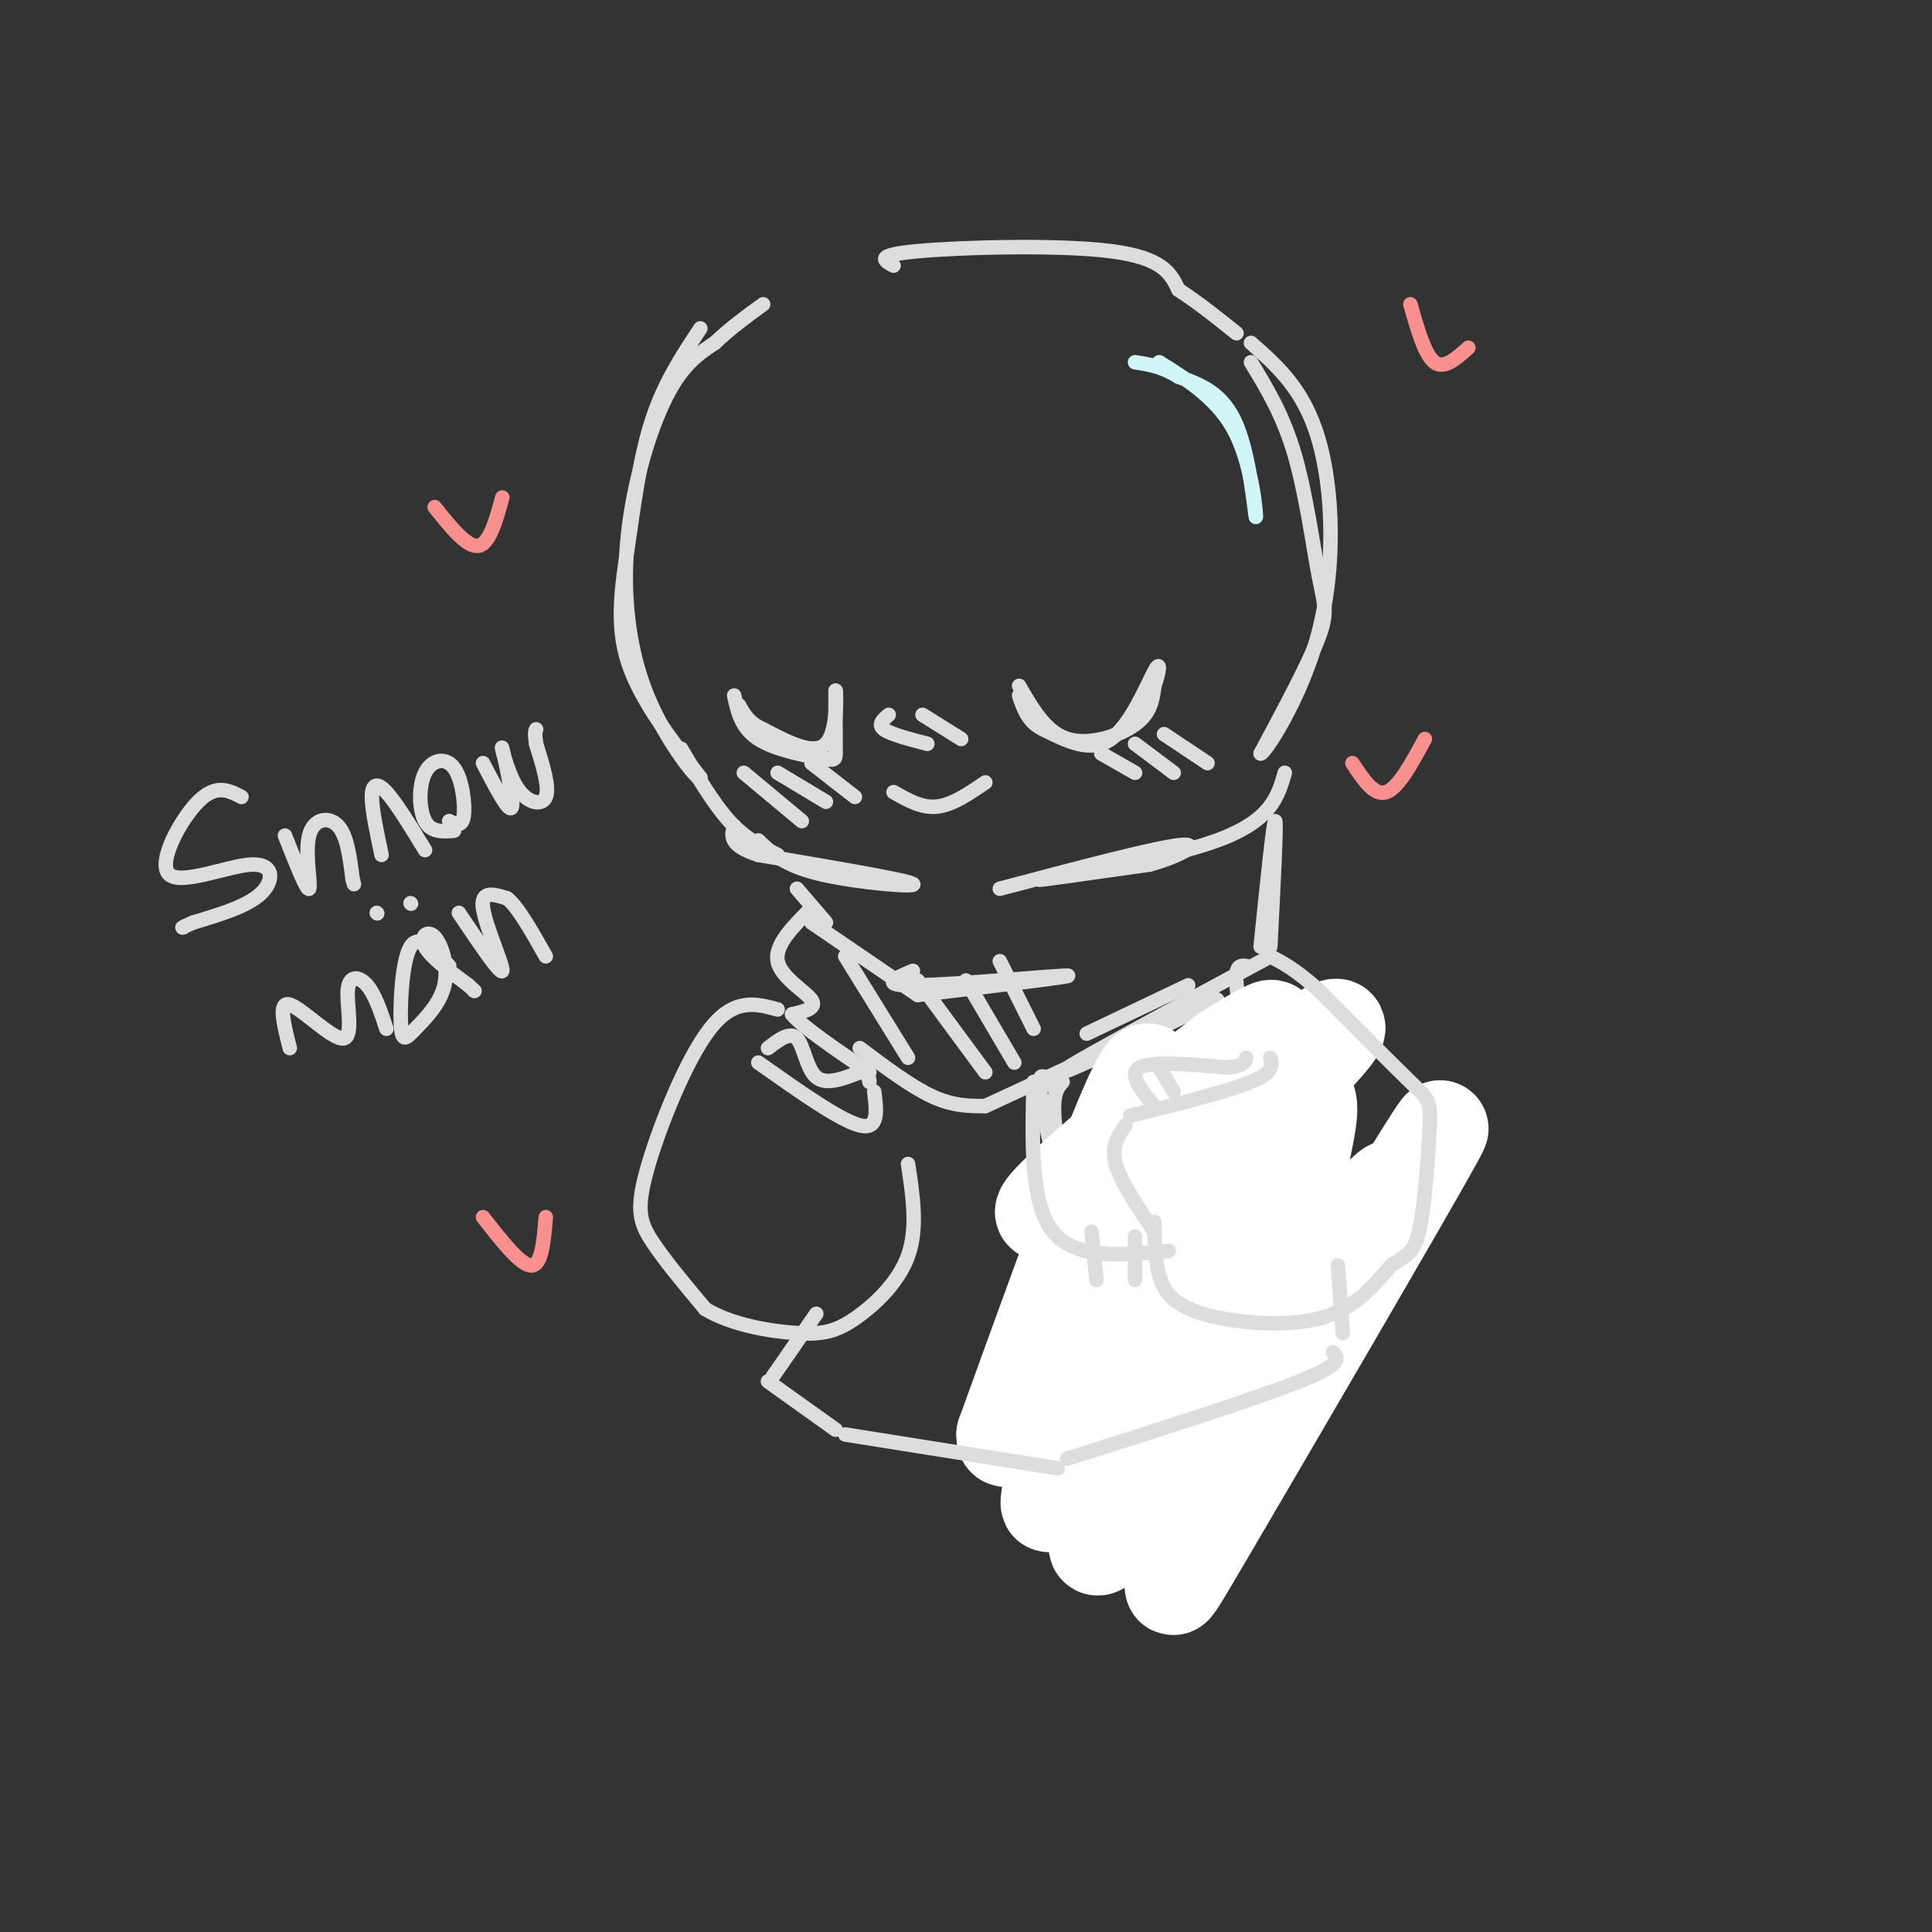 <svg viewBox='0 0 400 400' version='1.1' xmlns='http://www.w3.org/2000/svg' xmlns:xlink='http://www.w3.org/1999/xlink'><rect x="0" y="0" width="400" height="400" fill="#333333" stroke="none"/><g fill='none' stroke='rgb(221,221,221)' stroke-width='3' stroke-linecap='round' stroke-linejoin='round'><path d='M145,68c-3.750,5.661 -7.500,11.321 -10,19c-2.500,7.679 -3.750,17.375 -5,26c-1.250,8.625 -2.500,16.179 0,24c2.500,7.821 8.750,15.911 15,24'/><path d='M145,161c0.167,1.435 -6.914,-6.976 -11,-17c-4.086,-10.024 -5.177,-21.660 -4,-33c1.177,-11.340 4.622,-22.383 8,-29c3.378,-6.617 6.689,-8.809 10,-11'/><path d='M148,71c3.333,-3.167 6.667,-5.583 10,-8'/><path d='M185,55c-2.022,-1.089 -4.044,-2.178 5,-3c9.044,-0.822 29.156,-1.378 40,0c10.844,1.378 12.422,4.689 14,8'/><path d='M244,60c4.333,2.833 8.167,5.917 12,9'/><path d='M259,75c3.310,5.446 6.619,10.893 9,19c2.381,8.107 3.833,18.875 5,25c1.167,6.125 2.048,7.607 0,13c-2.048,5.393 -7.024,14.696 -12,24'/><path d='M261,156c0.690,0.202 8.417,-11.292 12,-25c3.583,-13.708 3.024,-29.631 0,-40c-3.024,-10.369 -8.512,-15.185 -14,-20'/><path d='M266,160c-1.422,4.956 -2.844,9.911 -14,14c-11.156,4.089 -32.044,7.311 -36,8c-3.956,0.689 9.022,-1.156 22,-3'/><path d='M238,179c6.400,-1.756 11.400,-4.644 6,-4c-5.400,0.644 -21.200,4.822 -37,9'/><path d='M157,174c2.667,2.600 5.333,5.200 13,7c7.667,1.800 20.333,2.800 19,2c-1.333,-0.800 -16.667,-3.400 -32,-6'/><path d='M157,177c-6.167,-2.000 -5.583,-4.000 -5,-6'/><path d='M165,184c0.000,0.000 6.000,7.000 6,7'/><path d='M168,188c-3.822,3.822 -7.644,7.644 -7,11c0.644,3.356 5.756,6.244 7,8c1.244,1.756 -1.378,2.378 -4,3'/><path d='M164,210c2.000,2.500 9.000,7.250 16,12'/><path d='M178,217c5.333,4.000 10.667,8.000 15,10c4.333,2.000 7.667,2.000 11,2'/><path d='M204,229c24.778,-11.489 49.556,-22.978 48,-22c-1.556,0.978 -29.444,14.422 -32,15c-2.556,0.578 20.222,-11.711 43,-24'/><path d='M263,196c0.667,-13.000 1.333,-26.000 1,-26c-0.333,0.000 -1.667,13.000 -3,26'/><path d='M168,191c0.000,0.000 22.000,15.000 22,15'/><path d='M189,201c-3.711,1.578 -7.422,3.156 1,3c8.422,-0.156 28.978,-2.044 31,-2c2.022,0.044 -14.489,2.022 -31,4'/><path d='M175,198c0.000,0.000 13.000,21.000 13,21'/><path d='M190,203c0.000,0.000 14.000,19.000 14,19'/><path d='M200,203c0.000,0.000 10.000,17.000 10,17'/><path d='M207,199c0.000,0.000 7.000,14.000 7,14'/><path d='M258,200c-1.583,-0.167 -3.167,-0.333 -1,10c2.167,10.333 8.083,31.167 14,52'/><path d='M259,220c0.000,0.000 18.000,64.000 18,64'/><path d='M278,285c-2.917,2.417 -5.833,4.833 -13,6c-7.167,1.167 -18.583,1.083 -30,1'/><path d='M220,224c-1.333,1.500 -2.667,3.000 -1,13c1.667,10.000 6.333,28.500 11,47'/><path d='M218,225c-1.917,-2.417 -3.833,-4.833 -2,5c1.833,9.833 7.417,31.917 13,54'/><path d='M238,291c0.000,0.000 1.000,9.000 1,9'/><path d='M245,289c0.000,0.000 1.000,11.000 1,11'/><path d='M252,292c0.000,0.000 4.000,11.000 4,11'/><path d='M259,290c0.000,0.000 6.000,11.000 6,11'/><path d='M268,290c0.000,0.000 3.000,7.000 3,7'/><path d='M228,263c0.000,0.000 17.000,-1.000 17,-1'/><path d='M237,262c0.000,0.000 26.000,0.000 26,0'/><path d='M224,241c0.000,0.000 21.000,-1.000 21,-1'/><path d='M235,237c0.000,0.000 21.000,0.000 21,0'/><path d='M161,177c-3.333,-1.667 -6.667,-3.333 -10,-7c-3.333,-3.667 -6.667,-9.333 -10,-15'/><path d='M152,144c0.732,3.363 1.464,6.726 5,9c3.536,2.274 9.875,3.458 13,4c3.125,0.542 3.036,0.440 3,-2c-0.036,-2.440 -0.018,-7.220 0,-12'/><path d='M173,143c0.133,0.711 0.467,8.489 -2,11c-2.467,2.511 -7.733,-0.244 -13,-3'/><path d='M158,151c-3.000,-1.333 -4.000,-3.167 -5,-5'/><path d='M185,164c2.917,1.667 5.833,3.333 9,3c3.167,-0.333 6.583,-2.667 10,-5'/><path d='M211,142c2.756,4.800 5.511,9.600 10,11c4.489,1.400 10.711,-0.600 14,-3c3.289,-2.400 3.644,-5.200 4,-8'/><path d='M239,142c0.988,-2.774 1.458,-5.708 0,-3c-1.458,2.708 -4.845,11.060 -9,14c-4.155,2.940 -9.077,0.470 -14,-2'/><path d='M216,151c-3.167,-1.500 -4.083,-4.250 -5,-7'/><path d='M154,160c0.000,0.000 12.000,10.000 12,10'/><path d='M161,160c0.000,0.000 10.000,6.000 10,6'/><path d='M168,158c0.000,0.000 9.000,7.000 9,7'/><path d='M184,148c-1.167,1.000 -2.333,2.000 -1,3c1.333,1.000 5.167,2.000 9,3'/><path d='M191,148c0.000,0.000 8.000,5.000 8,5'/><path d='M228,156c0.000,0.000 7.000,4.000 7,4'/><path d='M235,154c0.000,0.000 8.000,6.000 8,6'/><path d='M241,152c0.000,0.000 9.000,6.000 9,6'/><path d='M159,217c2.289,-1.756 4.578,-3.511 6,-2c1.422,1.511 1.978,6.289 4,8c2.022,1.711 5.511,0.356 9,-1'/><path d='M178,222c1.833,0.167 1.917,1.083 2,2'/><path d='M181,226c0.500,4.000 1.000,8.000 -3,7c-4.000,-1.000 -12.500,-7.000 -21,-13'/><path d='M161,209c-4.482,-1.226 -8.964,-2.452 -14,4c-5.036,6.452 -10.625,20.583 -13,29c-2.375,8.417 -1.536,11.119 1,15c2.536,3.881 6.768,8.940 11,14'/><path d='M146,271c5.453,3.333 13.585,4.667 19,5c5.415,0.333 8.112,-0.333 12,-3c3.888,-2.667 8.968,-7.333 11,-13c2.032,-5.667 1.016,-12.333 0,-19'/></g>
<g fill='none' stroke='rgb(255,255,255)' stroke-width='20' stroke-linecap='round' stroke-linejoin='round'><path d='M268,227c-7.939,8.961 -15.878,17.922 -27,28c-11.122,10.078 -25.426,21.274 -18,13c7.426,-8.274 36.584,-36.018 48,-48c11.416,-11.982 5.091,-8.201 -10,3c-15.091,11.201 -38.948,29.823 -38,28c0.948,-1.823 26.699,-24.092 36,-33c9.301,-8.908 2.150,-4.454 -5,0'/><path d='M254,218c-11.783,8.897 -38.741,31.140 -38,33c0.741,1.860 29.181,-16.662 42,-24c12.819,-7.338 10.017,-3.490 10,-2c-0.017,1.490 2.750,0.623 3,4c0.250,3.377 -2.017,10.997 -2,14c0.017,3.003 2.320,1.387 -10,22c-12.320,20.613 -39.261,63.453 -30,54c9.261,-9.453 54.724,-71.199 59,-73c4.276,-1.801 -32.635,56.343 -42,71c-9.365,14.657 8.818,-14.171 27,-43'/><path d='M273,274c12.408,-20.082 29.928,-48.786 24,-38c-5.928,10.786 -35.306,61.060 -47,81c-11.694,19.940 -5.706,9.544 -5,2c0.706,-7.544 -3.871,-12.235 -2,-31c1.871,-18.765 10.191,-51.605 8,-55c-2.191,-3.395 -14.894,22.654 -21,34c-6.106,11.346 -5.616,7.990 -8,19c-2.384,11.010 -7.642,36.387 -3,20c4.642,-16.387 19.183,-74.539 19,-83c-0.183,-8.461 -15.092,32.770 -30,74'/><path d='M208,297c-0.417,5.607 13.542,-17.375 23,-37c9.458,-19.625 14.417,-35.893 12,-33c-2.417,2.893 -12.208,24.946 -22,47'/></g>
<g fill='none' stroke='rgb(221,221,221)' stroke-width='3' stroke-linecap='round' stroke-linejoin='round'><path d='M239,229c-2.750,-3.333 -5.500,-6.667 -3,-8c2.500,-1.333 10.250,-0.667 18,0'/><path d='M254,221c3.667,-0.333 3.833,-1.167 4,-2'/><path d='M263,219c0.417,1.500 0.833,3.000 -4,5c-4.833,2.000 -14.917,4.500 -25,7'/><path d='M240,221c0.000,0.000 3.000,5.000 3,5'/><path d='M233,233c-1.500,2.167 -3.000,4.333 -2,8c1.000,3.667 4.500,8.833 8,14'/><path d='M239,253c0.030,3.839 0.060,7.679 1,11c0.940,3.321 2.792,6.125 9,8c6.208,1.875 16.774,2.821 24,1c7.226,-1.821 11.113,-6.411 15,-11'/><path d='M288,262c3.555,-2.324 4.943,-2.633 6,-8c1.057,-5.367 1.785,-15.791 2,-21c0.215,-5.209 -0.081,-5.203 -4,-9c-3.919,-3.797 -11.459,-11.399 -19,-19'/><path d='M273,205c-4.833,-4.333 -7.417,-5.667 -10,-7'/><path d='M214,224c-0.333,12.583 -0.667,25.167 4,31c4.667,5.833 14.333,4.917 24,4'/><path d='M225,214c0.000,0.000 21.000,-10.000 21,-10'/><path d='M226,255c0.000,0.000 1.000,10.000 1,10'/><path d='M235,256c0.000,0.000 0.000,9.000 0,9'/><path d='M169,272c0.000,0.000 -9.000,13.000 -9,13'/><path d='M159,286c0.000,0.000 14.000,10.000 14,10'/><path d='M175,297c0.000,0.000 44.000,7.000 44,7'/><path d='M221,302c19.417,-6.167 38.833,-12.333 48,-16c9.167,-3.667 8.083,-4.833 7,-6'/><path d='M278,276c0.000,0.000 -1.000,-14.000 -1,-14'/><path d='M50,165c-2.648,-1.375 -5.295,-2.750 -9,1c-3.705,3.750 -8.467,12.624 -6,15c2.467,2.376 12.164,-1.745 17,-2c4.836,-0.255 4.810,3.356 2,6c-2.810,2.644 -8.405,4.322 -14,6'/><path d='M40,191c-2.667,1.167 -2.333,1.083 -2,1'/><path d='M59,173c2.274,5.768 4.548,11.536 5,11c0.452,-0.536 -0.917,-7.375 0,-11c0.917,-3.625 4.119,-4.036 6,-2c1.881,2.036 2.440,6.518 3,11'/><path d='M73,182c0.500,1.833 0.250,0.917 0,0'/><path d='M79,177c-1.000,-4.689 -2.000,-9.378 -2,-12c0.000,-2.622 1.000,-3.178 3,-1c2.000,2.178 5.000,7.089 8,12'/><path d='M94,172c-2.375,0.179 -4.750,0.357 -6,-2c-1.250,-2.357 -1.376,-7.250 0,-10c1.376,-2.750 4.255,-3.356 6,-1c1.745,2.356 2.356,7.673 2,10c-0.356,2.327 -1.678,1.663 -3,1'/><path d='M100,158c2.802,5.372 5.604,10.743 6,9c0.396,-1.743 -1.616,-10.601 -2,-12c-0.384,-1.399 0.858,4.662 3,8c2.142,3.338 5.183,3.954 6,2c0.817,-1.954 -0.592,-6.477 -2,-11'/><path d='M111,154c-0.333,-2.333 -0.167,-2.667 0,-3'/><path d='M60,217c-1.241,-4.877 -2.482,-9.754 0,-9c2.482,0.754 8.686,7.140 11,7c2.314,-0.140 0.738,-6.807 1,-10c0.262,-3.193 2.360,-2.912 4,-1c1.640,1.912 2.820,5.456 4,9'/><path d='M93,200c-3.115,-3.421 -6.229,-6.842 -8,-4c-1.771,2.842 -2.198,11.947 -2,16c0.198,4.053 1.020,3.053 3,1c1.980,-2.053 5.118,-5.158 6,-9c0.882,-3.842 -0.493,-8.419 -2,-10c-1.507,-1.581 -3.145,-0.166 -2,2c1.145,2.166 5.072,5.083 9,8'/><path d='M97,204c1.667,1.500 1.333,1.250 1,1'/><path d='M78,189c0.000,0.000 0.100,0.100 0.1,0.1'/><path d='M85,187c0.000,0.000 0.100,0.100 0.1,0.1'/><path d='M95,189c4.356,6.467 8.711,12.933 9,12c0.289,-0.933 -3.489,-9.267 -4,-13c-0.511,-3.733 2.244,-2.867 5,-2'/><path d='M105,186c2.167,1.667 5.083,6.833 8,12'/></g>
<g fill='none' stroke='rgb(249,144,144)' stroke-width='3' stroke-linecap='round' stroke-linejoin='round'><path d='M280,158c2.250,3.417 4.500,6.833 7,6c2.500,-0.833 5.250,-5.917 8,-11'/><path d='M90,105c3.333,4.167 6.667,8.333 9,8c2.333,-0.333 3.667,-5.167 5,-10'/><path d='M100,252c3.917,5.000 7.833,10.000 10,10c2.167,0.000 2.583,-5.000 3,-10'/><path d='M292,63c1.500,5.250 3.000,10.500 5,12c2.000,1.500 4.500,-0.750 7,-3'/></g>
<g fill='none' stroke='rgb(208,246,247)' stroke-width='3' stroke-linecap='round' stroke-linejoin='round'><path d='M240,75c6.262,3.911 12.524,7.821 16,15c3.476,7.179 4.167,17.625 4,17c-0.167,-0.625 -1.190,-12.321 -4,-19c-2.810,-6.679 -7.405,-8.339 -12,-10'/><path d='M244,78c-3.500,-2.167 -6.250,-2.583 -9,-3'/></g>
</svg>